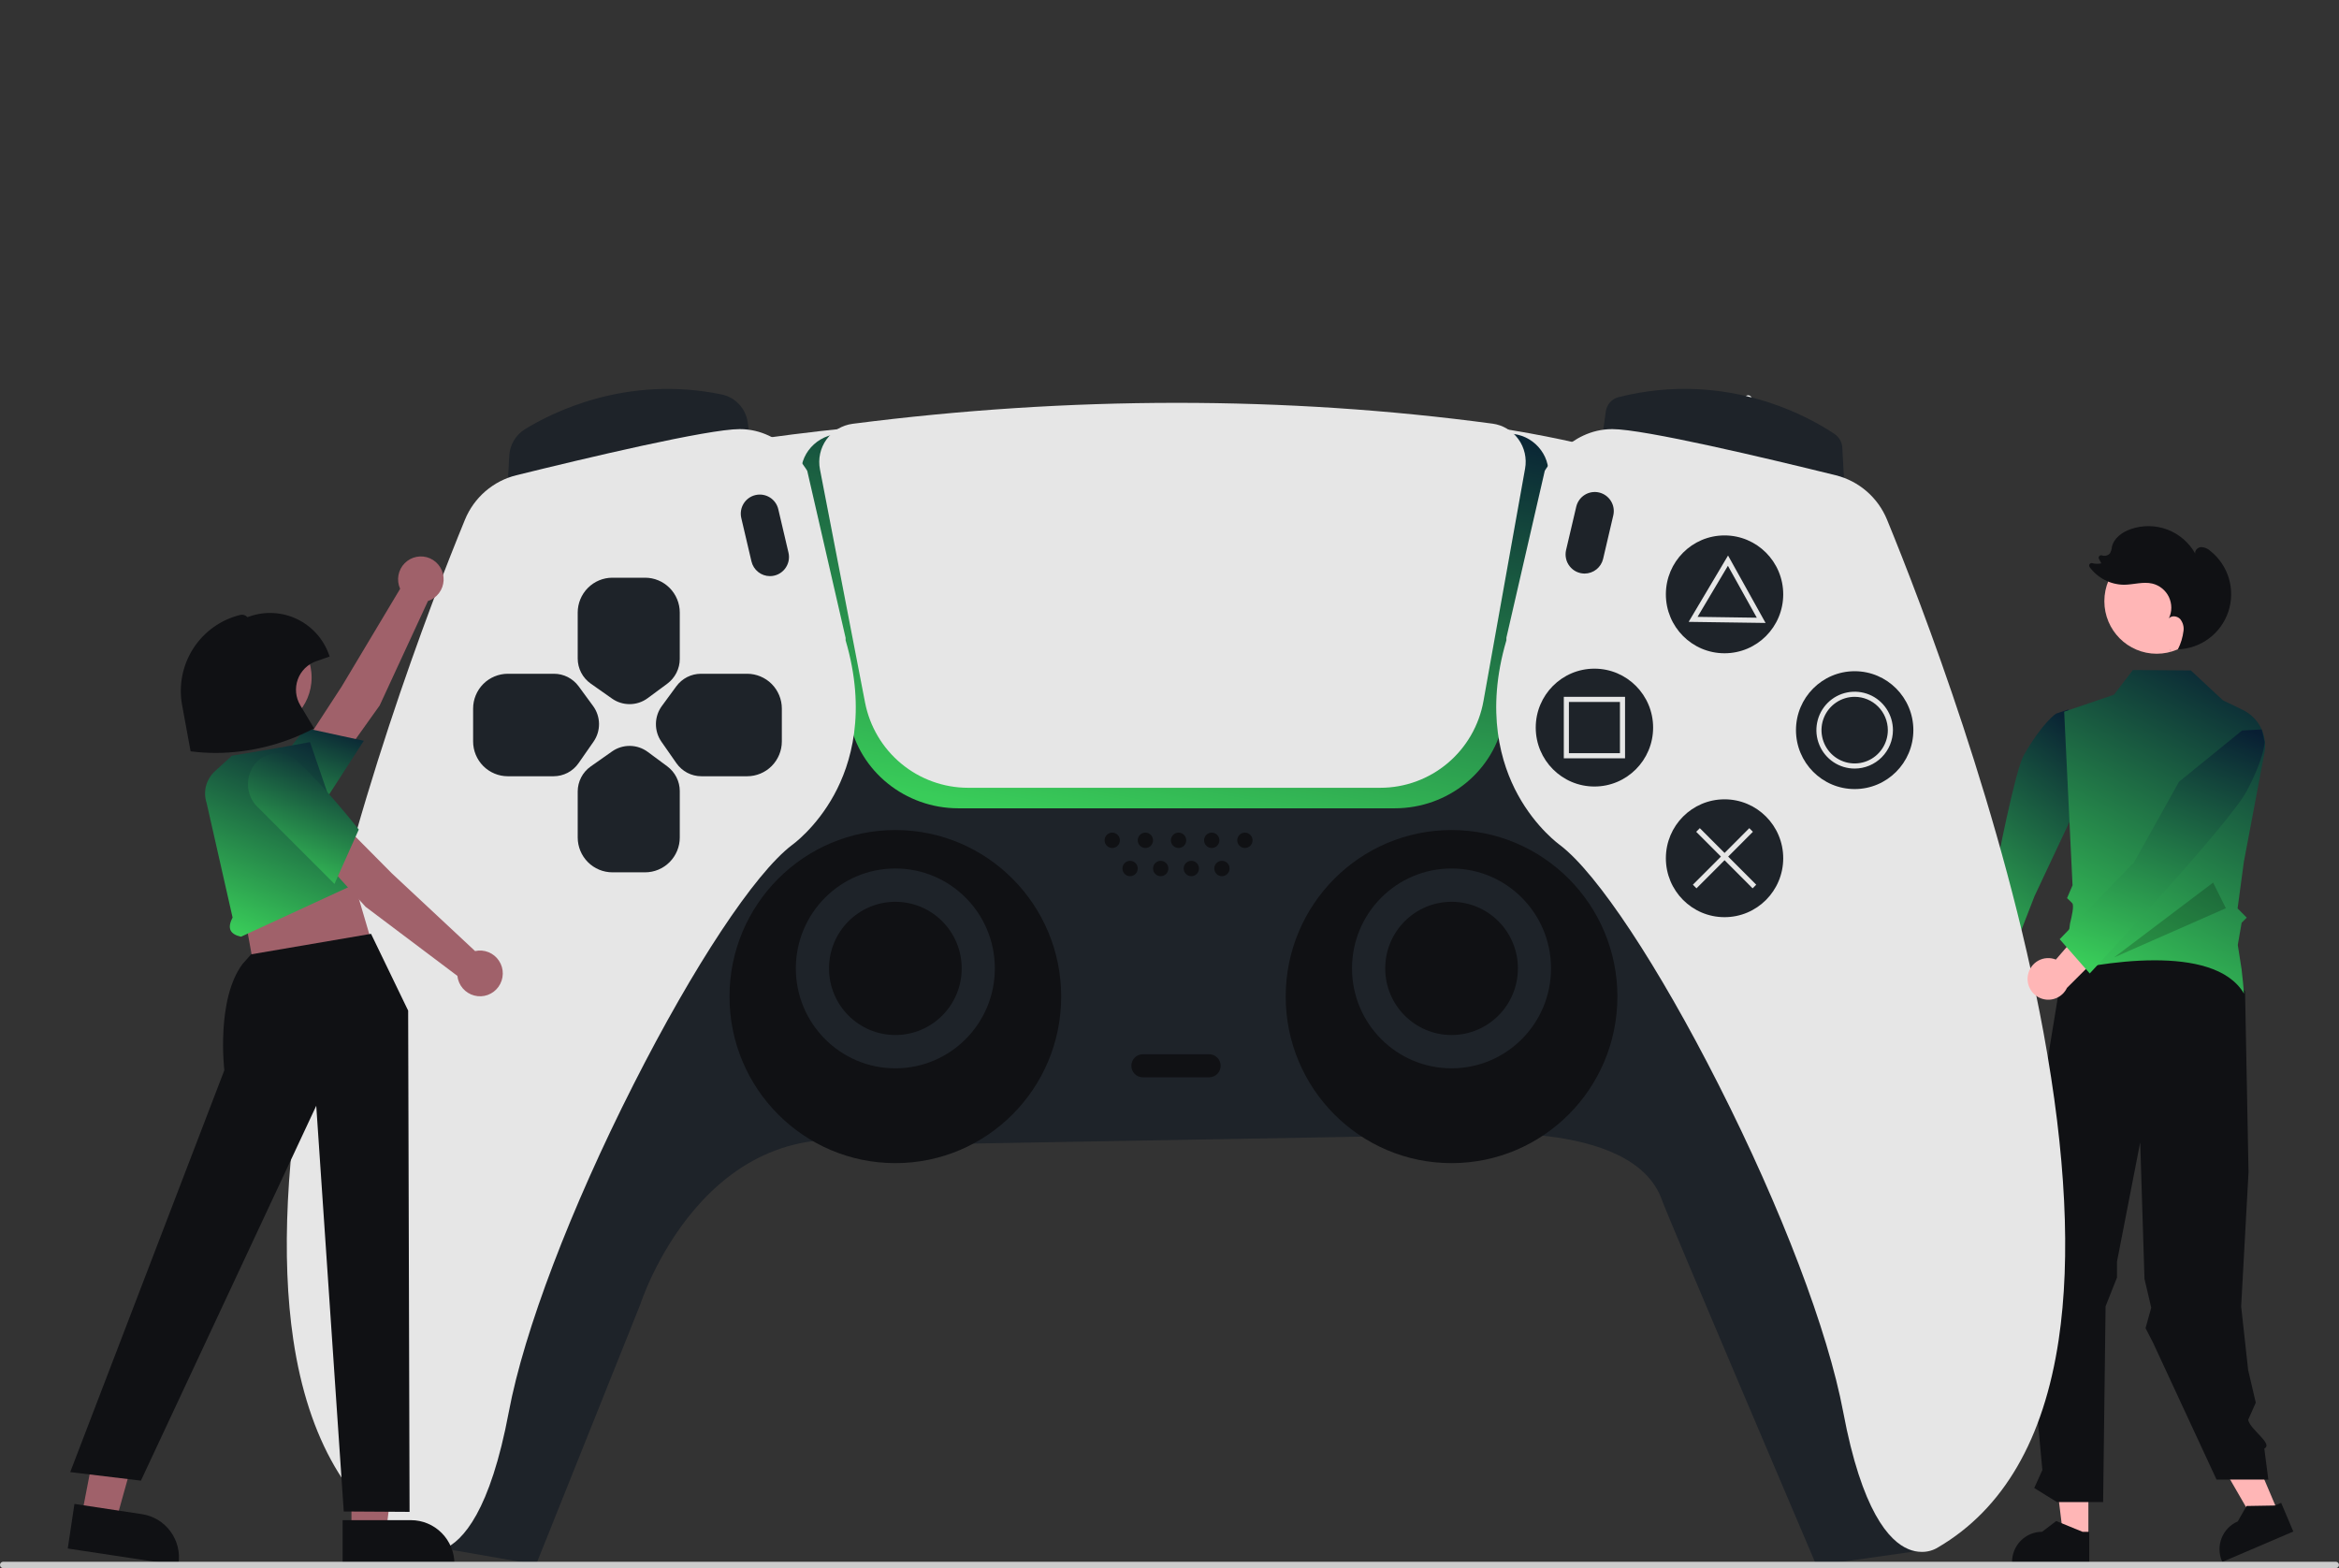 <svg width="88" height="59" viewBox="0 0 88 59" fill="none" xmlns="http://www.w3.org/2000/svg">
<rect x="0" y="0" width="88" height="59" fill="#333333" stroke="none"/>
<g clip-path="url(#clip0_2912_1647)">
<path d="M85.752 56.99L84.883 57.362L83.041 54.172L84.324 53.623L85.752 56.99Z" fill="#FFB6B6"/>
<path d="M78.571 57.816L77.626 57.816L77.177 54.156H78.571L78.571 57.816Z" fill="#FFB6B6"/>
<path d="M78.604 58.805L75.699 58.805V58.768C75.699 58.467 75.818 58.178 76.03 57.965C76.243 57.752 76.53 57.633 76.83 57.633L77.361 57.228L78.351 57.633L78.604 57.633L78.604 58.805Z" fill="#101114"/>
<path d="M86.281 57.623L83.609 58.767L83.594 58.733C83.477 58.456 83.474 58.143 83.586 57.864C83.698 57.584 83.915 57.361 84.191 57.243L84.522 56.662L85.59 56.644L85.824 56.544L86.281 57.623Z" fill="#101114"/>
<path d="M77.645 36.159L76.209 44.938L76.6 46.246L76.087 47.173L76.84 55.31L76.534 55.986L77.388 56.515H79.126L79.218 49.148L79.647 48.067V47.471L80.521 42.978L80.682 48.117L80.936 49.2L80.722 49.971L81.001 50.512L83.392 55.667H85.341L85.19 54.501C85.539 54.324 84.666 53.805 84.582 53.421L84.869 52.773L84.582 51.548L84.319 49.156L84.596 44.105L84.466 37.304C83.811 36.423 83.086 35.743 82.186 35.553L77.645 36.159Z" fill="#101114"/>
<path d="M81.141 24.597C82.228 24.597 83.11 23.712 83.11 22.619C83.11 21.527 82.228 20.642 81.141 20.642C80.053 20.642 79.172 21.527 79.172 22.619C79.172 23.712 80.053 24.597 81.141 24.597Z" fill="#FFB6B6"/>
<path d="M73.022 38.233C72.998 38.122 72.998 38.007 73.022 37.895C73.047 37.785 73.095 37.68 73.164 37.59C73.234 37.5 73.321 37.426 73.422 37.373C73.522 37.321 73.633 37.291 73.746 37.287L74.54 34.639L75.457 35.742L74.563 38.087C74.558 38.279 74.484 38.462 74.354 38.602C74.224 38.742 74.047 38.829 73.857 38.847C73.667 38.865 73.477 38.812 73.323 38.699C73.169 38.586 73.062 38.42 73.022 38.233Z" fill="#FFB6B6"/>
<path d="M78.168 27.349L77.812 26.696L77.354 26.85C77.354 26.85 76.848 27.177 76.14 28.415C75.813 28.987 75.105 32.656 75.105 32.656L73.45 37.056L75.137 37.342L76.545 33.716L78.177 30.246L78.168 27.349Z" fill="url(#paint0_linear_2912_1647)"/>
<path d="M81.068 36.131C82.455 36.131 83.853 36.405 84.426 37.385C84.411 37.172 84.374 36.802 84.335 36.463L84.192 35.553L84.337 34.717L84.529 34.525L84.185 34.179L84.419 32.436L85.194 28.329C85.254 28.006 85.207 27.672 85.059 27.379C84.911 27.085 84.671 26.85 84.375 26.708L83.632 26.349L82.426 25.225L80.245 25.209L79.533 26.138L77.66 26.777L77.975 33.309L77.768 33.792C77.815 33.834 77.912 33.925 77.965 33.984C78.04 34.067 77.944 34.494 77.881 34.741L77.794 35.4L78.068 35.596L77.712 36.019L77.641 36.555C77.994 36.471 79.524 36.131 81.068 36.131Z" fill="url(#paint1_linear_2912_1647)"/>
<path d="M81.644 24.499C81.653 24.481 81.661 24.462 81.67 24.444C81.666 24.444 81.663 24.444 81.66 24.445L81.644 24.499Z" fill="#101114"/>
<path d="M83.164 20.732C83.071 20.643 82.949 20.591 82.821 20.583C82.694 20.587 82.565 20.703 82.591 20.828C82.357 20.412 81.985 20.092 81.54 19.924C81.094 19.757 80.604 19.752 80.156 19.911C79.839 20.023 79.529 20.247 79.456 20.576C79.449 20.663 79.424 20.746 79.381 20.822C79.344 20.862 79.297 20.891 79.244 20.904C79.191 20.918 79.135 20.915 79.084 20.897L79.081 20.896C79.063 20.89 79.044 20.89 79.026 20.895C79.008 20.9 78.992 20.91 78.98 20.924C78.968 20.938 78.96 20.956 78.958 20.974C78.956 20.993 78.96 21.012 78.969 21.028L79.058 21.196C78.945 21.221 78.828 21.219 78.716 21.189C78.698 21.184 78.678 21.185 78.66 21.192C78.642 21.198 78.627 21.21 78.616 21.226C78.605 21.242 78.599 21.261 78.6 21.28C78.6 21.3 78.606 21.319 78.617 21.334C78.766 21.538 78.96 21.705 79.185 21.821C79.409 21.937 79.657 21.998 79.909 22.001C80.267 21.999 80.629 21.875 80.977 21.957C81.111 21.989 81.237 22.051 81.345 22.139C81.453 22.226 81.54 22.336 81.6 22.461C81.659 22.587 81.691 22.724 81.691 22.863C81.691 23.002 81.66 23.139 81.6 23.265C81.707 23.147 81.914 23.175 82.023 23.29C82.074 23.352 82.111 23.423 82.133 23.5C82.155 23.577 82.161 23.657 82.15 23.736C82.121 23.978 82.049 24.213 81.939 24.431C82.362 24.418 82.771 24.274 83.11 24.02C83.45 23.767 83.703 23.414 83.837 23.011C83.971 22.608 83.978 22.173 83.858 21.765C83.737 21.358 83.495 20.997 83.164 20.732Z" fill="#101114"/>
<path d="M20.984 24.537C22.529 23.805 23.743 22.516 24.384 20.926C24.447 20.768 24.687 20.875 24.624 21.032C23.954 22.686 22.688 24.025 21.079 24.783C20.925 24.855 20.831 24.609 20.984 24.537Z" fill="#F2F4F3"/>
<path d="M62.258 18.561C63.804 17.829 65.017 16.54 65.658 14.95C65.721 14.792 65.962 14.899 65.898 15.056C65.229 16.71 63.963 18.049 62.353 18.807C62.2 18.879 62.106 18.633 62.258 18.561Z" fill="#F2F4F3"/>
<path d="M15.736 57.547L16.643 58.252L20.169 58.867L24.087 49.084C24.087 49.084 26.487 41.545 33.206 43.087L54.804 42.702C54.804 42.702 61.435 42.019 62.531 45.16C62.738 45.755 68.338 58.897 68.338 58.897L72.264 58.34L71.794 47.136L62.469 25.399L46.261 24.382L29.559 25.543L15.736 57.547Z" fill="#1E2329"/>
<path d="M33.686 43.762C37.131 43.762 39.925 40.957 39.925 37.496C39.925 34.036 37.131 31.23 33.686 31.23C30.24 31.23 27.446 34.036 27.446 37.496C27.446 40.957 30.24 43.762 33.686 43.762Z" fill="#101114"/>
<path d="M54.611 43.762C58.057 43.762 60.851 40.957 60.851 37.496C60.851 34.036 58.057 31.23 54.611 31.23C51.166 31.23 48.372 34.036 48.372 37.496C48.372 40.957 51.166 43.762 54.611 43.762Z" fill="#101114"/>
<path d="M26.391 16.964L28.96 16.458C28.96 16.458 48.302 13.686 60.527 16.964L59.603 19.567L27.255 19.374L26.391 16.964Z" fill="#E6E6E6"/>
<path d="M52.471 30.412H36.056C34.063 30.412 32.34 29.026 31.96 27.116L30.163 18.093C30.124 17.896 30.125 17.693 30.168 17.497C30.211 17.301 30.294 17.116 30.412 16.953C30.536 16.783 30.693 16.64 30.873 16.534C31.054 16.427 31.255 16.359 31.463 16.333C40.12 15.254 48.693 15.252 56.943 16.328C57.148 16.353 57.346 16.42 57.525 16.526C57.703 16.631 57.857 16.772 57.979 16.94C58.096 17.1 58.18 17.282 58.224 17.476C58.268 17.669 58.272 17.87 58.235 18.065L56.577 27.061C56.219 29.002 54.492 30.412 52.471 30.412Z" fill="url(#paint2_linear_2912_1647)"/>
<path d="M19.089 18.433L19.16 17.142C19.172 16.941 19.231 16.745 19.334 16.572C19.437 16.399 19.58 16.254 19.751 16.149C20.787 15.51 23.583 14.104 27.151 14.841C27.401 14.893 27.63 15.021 27.805 15.209C27.98 15.396 28.094 15.632 28.131 15.887L28.226 16.558L19.089 18.433Z" fill="#1E2329"/>
<path d="M69.4 18.433L60.263 16.558L60.416 15.479C60.434 15.351 60.489 15.232 60.575 15.136C60.661 15.04 60.773 14.973 60.897 14.942C65.012 13.905 68.161 15.746 69.028 16.335C69.111 16.391 69.179 16.466 69.228 16.553C69.277 16.64 69.306 16.736 69.312 16.836L69.4 18.433Z" fill="#1E2329"/>
<path d="M16.188 58.389C15.967 58.391 15.751 58.33 15.564 58.213C13.118 56.778 11.592 54.149 11.034 50.4C10.573 47.304 10.766 43.417 11.606 38.849C13.097 30.749 16.221 22.653 17.495 19.548C17.664 19.138 17.926 18.774 18.261 18.484C18.596 18.195 18.993 17.988 19.422 17.882C22.048 17.233 26.633 16.145 27.83 16.145C29.471 16.145 30.359 17.696 30.368 17.711L30.373 17.724L31.814 24V24.09C32.609 26.791 32.018 28.743 31.382 29.904C30.692 31.165 29.799 31.794 29.79 31.8C28.387 32.873 26.103 36.327 23.829 40.814C21.465 45.477 19.714 50.078 19.143 53.122C18.444 56.847 17.419 57.988 16.683 58.288C16.526 58.354 16.357 58.388 16.188 58.389Z" fill="#E6E6E6"/>
<path d="M51.929 29.64H36.419C35.504 29.639 34.617 29.318 33.911 28.734C33.204 28.149 32.722 27.336 32.546 26.434L30.849 17.658C30.811 17.464 30.814 17.264 30.856 17.071C30.898 16.877 30.979 16.695 31.095 16.534C31.21 16.374 31.357 16.239 31.526 16.137C31.695 16.036 31.884 15.971 32.079 15.945C40.26 14.896 48.36 14.894 56.155 15.94C56.348 15.966 56.533 16.031 56.7 16.132C56.867 16.232 57.012 16.365 57.126 16.523C57.241 16.681 57.322 16.861 57.365 17.051C57.408 17.241 57.413 17.439 57.378 17.631L55.812 26.38C55.648 27.294 55.17 28.122 54.46 28.718C53.75 29.314 52.854 29.641 51.929 29.64Z" fill="#E6E6E6"/>
<path d="M72.302 58.389C72.132 58.388 71.963 58.354 71.806 58.288C71.07 57.988 70.045 56.847 69.346 53.122C68.775 50.078 67.024 45.477 64.66 40.814C62.386 36.327 60.102 32.873 58.697 31.799C58.69 31.794 57.797 31.165 57.107 29.904C56.471 28.743 55.88 26.791 56.675 24.09L56.676 23.989L58.118 17.718L58.121 17.711C58.13 17.696 59.018 16.145 60.659 16.145C61.856 16.145 66.441 17.233 69.067 17.882C69.496 17.988 69.894 18.195 70.228 18.484C70.563 18.774 70.825 19.138 70.994 19.548C72.268 22.653 75.392 30.749 76.883 38.849C77.723 43.417 77.916 47.304 77.455 50.4C76.897 54.149 75.371 56.778 72.921 58.215C72.736 58.331 72.521 58.392 72.302 58.389Z" fill="#E6E6E6"/>
<path d="M33.686 40.195C35.754 40.195 37.429 38.512 37.429 36.436C37.429 34.359 35.754 32.676 33.686 32.676C31.618 32.676 29.942 34.359 29.942 36.436C29.942 38.512 31.618 40.195 33.686 40.195Z" fill="#1E2329"/>
<path d="M33.686 38.942C35.065 38.942 36.182 37.82 36.182 36.436C36.182 35.052 35.065 33.93 33.686 33.93C32.308 33.93 31.19 35.052 31.19 36.436C31.19 37.82 32.308 38.942 33.686 38.942Z" fill="#101114"/>
<path d="M54.611 40.195C56.678 40.195 58.354 38.512 58.354 36.436C58.354 34.359 56.678 32.676 54.611 32.676C52.543 32.676 50.867 34.359 50.867 36.436C50.867 38.512 52.543 40.195 54.611 40.195Z" fill="#1E2329"/>
<path d="M54.612 38.942C55.99 38.942 57.108 37.82 57.108 36.436C57.108 35.052 55.99 33.93 54.612 33.93C53.234 33.93 52.116 35.052 52.116 36.436C52.116 37.82 53.234 38.942 54.612 38.942Z" fill="#101114"/>
<path d="M41.846 31.905C42.005 31.905 42.133 31.776 42.133 31.616C42.133 31.457 42.005 31.327 41.846 31.327C41.687 31.327 41.558 31.457 41.558 31.616C41.558 31.776 41.687 31.905 41.846 31.905Z" fill="#101114"/>
<path d="M43.093 31.905C43.252 31.905 43.381 31.776 43.381 31.616C43.381 31.457 43.252 31.327 43.093 31.327C42.934 31.327 42.805 31.457 42.805 31.616C42.805 31.776 42.934 31.905 43.093 31.905Z" fill="#101114"/>
<path d="M42.517 32.966C42.676 32.966 42.805 32.837 42.805 32.677C42.805 32.517 42.676 32.388 42.517 32.388C42.358 32.388 42.23 32.517 42.23 32.677C42.23 32.837 42.358 32.966 42.517 32.966Z" fill="#101114"/>
<path d="M43.669 32.966C43.828 32.966 43.957 32.837 43.957 32.677C43.957 32.517 43.828 32.388 43.669 32.388C43.51 32.388 43.381 32.517 43.381 32.677C43.381 32.837 43.51 32.966 43.669 32.966Z" fill="#101114"/>
<path d="M44.821 32.966C44.98 32.966 45.109 32.837 45.109 32.677C45.109 32.517 44.98 32.388 44.821 32.388C44.662 32.388 44.533 32.517 44.533 32.677C44.533 32.837 44.662 32.966 44.821 32.966Z" fill="#101114"/>
<path d="M45.972 32.966C46.132 32.966 46.261 32.837 46.261 32.677C46.261 32.517 46.132 32.388 45.972 32.388C45.813 32.388 45.685 32.517 45.685 32.677C45.685 32.837 45.813 32.966 45.972 32.966Z" fill="#101114"/>
<path d="M44.341 31.905C44.5 31.905 44.629 31.776 44.629 31.616C44.629 31.457 44.5 31.327 44.341 31.327C44.182 31.327 44.053 31.457 44.053 31.616C44.053 31.776 44.182 31.905 44.341 31.905Z" fill="#101114"/>
<path d="M45.589 31.905C45.748 31.905 45.877 31.776 45.877 31.616C45.877 31.457 45.748 31.327 45.589 31.327C45.43 31.327 45.301 31.457 45.301 31.616C45.301 31.776 45.43 31.905 45.589 31.905Z" fill="#101114"/>
<path d="M46.837 31.905C46.996 31.905 47.125 31.776 47.125 31.616C47.125 31.457 46.996 31.327 46.837 31.327C46.678 31.327 46.549 31.457 46.549 31.616C46.549 31.776 46.678 31.905 46.837 31.905Z" fill="#101114"/>
<path d="M45.492 40.533H42.996C42.882 40.533 42.772 40.487 42.691 40.406C42.61 40.325 42.565 40.214 42.565 40.099C42.565 39.984 42.61 39.874 42.691 39.793C42.772 39.711 42.882 39.666 42.996 39.666H45.492C45.607 39.666 45.717 39.711 45.797 39.793C45.879 39.874 45.924 39.984 45.924 40.099C45.924 40.214 45.879 40.325 45.797 40.406C45.717 40.487 45.607 40.533 45.492 40.533Z" fill="#101114"/>
<path d="M28.967 21.676C28.806 21.676 28.65 21.621 28.524 21.52C28.398 21.42 28.309 21.28 28.272 21.122L27.889 19.49C27.846 19.305 27.878 19.11 27.977 18.948C28.077 18.786 28.237 18.67 28.422 18.627C28.606 18.583 28.801 18.615 28.962 18.715C29.124 18.815 29.239 18.975 29.282 19.161L29.665 20.793C29.69 20.898 29.69 21.008 29.667 21.114C29.643 21.22 29.596 21.319 29.529 21.404C29.462 21.489 29.376 21.558 29.279 21.605C29.182 21.652 29.075 21.676 28.967 21.676Z" fill="#1E2329"/>
<path d="M59.618 21.58C59.51 21.58 59.404 21.555 59.306 21.508C59.209 21.461 59.124 21.392 59.057 21.307C58.989 21.222 58.942 21.123 58.919 21.017C58.895 20.911 58.896 20.802 58.92 20.696L59.303 19.064C59.347 18.879 59.462 18.718 59.623 18.618C59.785 18.518 59.979 18.486 60.164 18.53C60.348 18.574 60.508 18.689 60.608 18.851C60.708 19.013 60.74 19.208 60.696 19.394L60.314 21.026C60.277 21.183 60.188 21.323 60.062 21.424C59.936 21.524 59.779 21.579 59.618 21.58Z" fill="#1E2329"/>
<path d="M23.687 26.493C23.451 26.493 23.221 26.421 23.028 26.285L22.225 25.72C22.074 25.614 21.95 25.472 21.865 25.308C21.78 25.143 21.735 24.961 21.735 24.776V23.046C21.736 22.699 21.873 22.366 22.118 22.12C22.362 21.874 22.694 21.736 23.04 21.736H24.27C24.616 21.736 24.948 21.874 25.192 22.12C25.437 22.366 25.575 22.699 25.575 23.046V24.793C25.575 24.973 25.532 25.151 25.451 25.312C25.37 25.473 25.252 25.613 25.108 25.721L24.368 26.268C24.17 26.415 23.932 26.493 23.687 26.493Z" fill="#1E2329"/>
<path d="M24.27 32.821H23.04C22.694 32.821 22.362 32.682 22.118 32.437C21.873 32.191 21.736 31.858 21.735 31.511V29.781C21.735 29.596 21.78 29.413 21.865 29.249C21.95 29.084 22.074 28.943 22.225 28.837L23.028 28.272C23.225 28.134 23.46 28.061 23.701 28.064C23.941 28.067 24.174 28.145 24.368 28.288L25.108 28.836C25.252 28.944 25.37 29.084 25.451 29.245C25.532 29.406 25.575 29.584 25.575 29.764V31.511C25.575 31.858 25.437 32.191 25.192 32.437C24.948 32.682 24.616 32.821 24.27 32.821Z" fill="#1E2329"/>
<path d="M28.111 29.206H26.388C26.204 29.206 26.022 29.161 25.858 29.076C25.695 28.99 25.554 28.866 25.448 28.714L24.885 27.907C24.747 27.71 24.675 27.474 24.678 27.232C24.681 26.991 24.759 26.757 24.902 26.562L25.447 25.819C25.554 25.674 25.693 25.556 25.854 25.474C26.014 25.393 26.192 25.35 26.371 25.35H28.111C28.456 25.351 28.788 25.489 29.033 25.734C29.277 25.98 29.415 26.313 29.415 26.66V27.896C29.415 28.243 29.277 28.576 29.033 28.822C28.788 29.067 28.456 29.206 28.111 29.206Z" fill="#1E2329"/>
<path d="M20.827 29.206H19.104C18.759 29.206 18.427 29.067 18.182 28.822C17.938 28.576 17.8 28.243 17.8 27.896V26.66C17.8 26.313 17.938 25.98 18.182 25.734C18.427 25.489 18.759 25.351 19.104 25.35H20.844C21.023 25.35 21.201 25.393 21.361 25.474C21.521 25.556 21.661 25.674 21.768 25.819L22.313 26.562C22.456 26.757 22.534 26.991 22.537 27.232C22.54 27.474 22.467 27.71 22.329 27.907L21.767 28.714C21.661 28.866 21.52 28.99 21.357 29.076C21.193 29.161 21.011 29.206 20.827 29.206Z" fill="#1E2329"/>
<path d="M64.882 24.579C66.102 24.579 67.09 23.587 67.09 22.362C67.09 21.138 66.102 20.145 64.882 20.145C63.663 20.145 62.675 21.138 62.675 22.362C62.675 23.587 63.663 24.579 64.882 24.579Z" fill="#1E2329"/>
<path d="M69.778 29.688C70.997 29.688 71.986 28.695 71.986 27.471C71.986 26.247 70.997 25.254 69.778 25.254C68.559 25.254 67.57 26.247 67.57 27.471C67.57 28.695 68.559 29.688 69.778 29.688Z" fill="#1E2329"/>
<path d="M64.882 34.508C66.102 34.508 67.09 33.516 67.09 32.291C67.09 31.067 66.102 30.074 64.882 30.074C63.663 30.074 62.675 31.067 62.675 32.291C62.675 33.516 63.663 34.508 64.882 34.508Z" fill="#1E2329"/>
<path d="M59.987 29.592C61.206 29.592 62.195 28.599 62.195 27.375C62.195 26.15 61.206 25.158 59.987 25.158C58.768 25.158 57.779 26.15 57.779 27.375C57.779 28.599 58.768 29.592 59.987 29.592Z" fill="#1E2329"/>
<path d="M69.778 28.917C69.493 28.917 69.215 28.832 68.978 28.673C68.741 28.514 68.556 28.288 68.448 28.024C68.338 27.76 68.31 27.469 68.366 27.189C68.421 26.908 68.558 26.651 68.76 26.448C68.961 26.246 69.218 26.108 69.497 26.053C69.776 25.997 70.066 26.026 70.329 26.135C70.592 26.244 70.817 26.43 70.975 26.668C71.133 26.905 71.218 27.185 71.218 27.471C71.217 27.854 71.065 28.222 70.795 28.493C70.525 28.764 70.159 28.916 69.778 28.917ZM69.778 26.218C69.531 26.218 69.29 26.291 69.085 26.429C68.879 26.567 68.719 26.762 68.625 26.991C68.53 27.22 68.506 27.472 68.554 27.715C68.602 27.958 68.721 28.182 68.895 28.357C69.07 28.532 69.292 28.652 69.534 28.7C69.776 28.748 70.027 28.724 70.255 28.629C70.483 28.534 70.678 28.373 70.815 28.167C70.952 27.961 71.026 27.719 71.026 27.471C71.025 27.139 70.894 26.82 70.66 26.585C70.426 26.35 70.109 26.218 69.778 26.218Z" fill="#E6E6E6"/>
<path d="M66.426 23.438L63.532 23.397L65.014 20.901L66.426 23.438ZM63.867 23.209L66.096 23.241L65.009 21.287L63.867 23.209Z" fill="#E6E6E6"/>
<path d="M61.139 28.531H58.835V26.218H61.139V28.531ZM59.027 28.338H60.947V26.411H59.027V28.338Z" fill="#E6E6E6"/>
<path d="M66.074 33.286L65.019 32.229L65.949 31.296L65.814 31.159L64.883 32.092L63.952 31.159L63.816 31.296L64.747 32.229L63.691 33.286L63.827 33.423L64.883 32.365L65.938 33.423L66.074 33.286Z" fill="#E6E6E6"/>
<path opacity="0.2" d="M83.264 33.207L79.538 36.023L83.744 34.171L83.264 33.207Z" fill="black"/>
<path d="M14.344 36.677L9.64 36.87L9.064 33.689L13.096 32.435L14.344 36.677Z" fill="#A0616A"/>
<path d="M12.616 28.881L11.566 27.808L12.853 25.833L15.054 22.153C14.982 21.994 14.96 21.817 14.99 21.646C15.021 21.474 15.102 21.316 15.224 21.192C15.346 21.068 15.502 20.984 15.672 20.951C15.843 20.918 16.019 20.938 16.178 21.008C16.337 21.078 16.471 21.195 16.562 21.343C16.654 21.491 16.698 21.663 16.69 21.837C16.681 22.011 16.621 22.179 16.515 22.317C16.41 22.456 16.266 22.559 16.101 22.613L14.284 26.543L12.616 28.881Z" fill="#A0616A"/>
<path d="M11.453 31.33C11.33 31.521 11.154 31.673 10.947 31.767C10.741 31.861 10.511 31.894 10.286 31.86C10.073 31.835 9.871 31.747 9.706 31.608C9.541 31.47 9.42 31.285 9.358 31.078C9.312 30.931 9.299 30.776 9.319 30.624C9.339 30.471 9.392 30.325 9.474 30.195C10.176 29.007 11.47 27.438 11.483 27.422L11.504 27.397L13.687 27.872L11.453 31.33Z" fill="url(#paint3_linear_2912_1647)"/>
<path d="M13.223 57.623L14.527 57.623L15.148 52.57L13.223 52.57L13.223 57.623Z" fill="#A0616A"/>
<path d="M12.891 57.195L15.46 57.195H15.46C15.894 57.195 16.31 57.368 16.617 57.677C16.924 57.985 17.097 58.403 17.097 58.839V58.893L12.891 58.893L12.891 57.195Z" fill="#101114"/>
<path d="M3.066 57.056L4.356 57.252L5.722 52.349L4.031 52.06L3.066 57.056Z" fill="#A0616A"/>
<path d="M2.801 56.584L5.341 56.969L5.342 56.969C5.771 57.034 6.157 57.268 6.414 57.619C6.672 57.97 6.78 58.409 6.715 58.84L6.708 58.893L2.549 58.262L2.801 56.584Z" fill="#101114"/>
<path d="M9.449 35.906L13.96 35.135L15.356 38.024L15.409 56.883L12.933 56.868L11.898 41.604L5.302 55.708L2.642 55.387L8.44 40.268C8.44 40.268 8.121 37.597 9.132 36.261L9.449 35.906Z" fill="#101114"/>
<path d="M7.774 30.213C7.705 30.005 7.697 29.782 7.752 29.569C7.808 29.357 7.923 29.166 8.084 29.018L8.726 28.433L10.533 28.127L11.663 27.921L13.48 33.207L9.068 35.243C8.681 35.159 8.526 34.946 8.751 34.523L7.774 30.213Z" fill="url(#paint4_linear_2912_1647)"/>
<path d="M11.823 31.996L13.085 31.188L14.743 32.86L17.874 35.784C18.043 35.746 18.22 35.761 18.381 35.826C18.541 35.892 18.679 36.004 18.774 36.15C18.87 36.295 18.92 36.466 18.916 36.64C18.913 36.814 18.857 36.983 18.756 37.125C18.655 37.267 18.514 37.374 18.351 37.434C18.188 37.493 18.01 37.501 17.843 37.456C17.675 37.412 17.524 37.318 17.411 37.186C17.298 37.054 17.227 36.891 17.208 36.717L13.756 34.119L11.823 31.996Z" fill="#A0616A"/>
<path d="M9.677 30.348C9.516 30.188 9.405 29.984 9.356 29.761C9.307 29.538 9.323 29.306 9.402 29.092C9.471 28.888 9.598 28.708 9.767 28.574C9.937 28.441 10.141 28.36 10.356 28.342C10.508 28.327 10.662 28.346 10.807 28.397C10.951 28.449 11.083 28.531 11.193 28.639C12.205 29.574 13.466 31.17 13.478 31.186L13.498 31.212L12.584 33.258L9.677 30.348Z" fill="url(#paint5_linear_2912_1647)"/>
<path d="M9.74 27.484C10.836 27.484 11.724 26.592 11.724 25.491C11.724 24.391 10.836 23.498 9.74 23.498C8.644 23.498 7.756 24.391 7.756 25.491C7.756 26.592 8.644 27.484 9.74 27.484Z" fill="#A0616A"/>
<path d="M8.133 28.33C7.826 28.33 7.518 28.311 7.213 28.273L7.171 28.268L6.851 26.526C6.716 25.787 6.867 25.024 7.274 24.394C7.68 23.764 8.312 23.314 9.039 23.136C9.087 23.124 9.138 23.125 9.186 23.14C9.234 23.155 9.277 23.183 9.31 23.221L9.386 23.194C9.678 23.092 9.987 23.048 10.295 23.066C10.604 23.084 10.906 23.162 11.184 23.297C11.463 23.432 11.712 23.621 11.917 23.852C12.123 24.084 12.281 24.354 12.383 24.647L12.402 24.702L11.893 24.88C11.735 24.935 11.591 25.026 11.471 25.144C11.352 25.263 11.26 25.406 11.203 25.565C11.146 25.723 11.125 25.893 11.141 26.061C11.157 26.228 11.211 26.39 11.297 26.535L11.817 27.404L11.762 27.432C10.639 28.013 9.396 28.321 8.133 28.33Z" fill="#101114"/>
<path d="M76.3 36.668C76.323 36.557 76.37 36.452 76.438 36.36C76.506 36.269 76.593 36.194 76.692 36.14C76.792 36.086 76.903 36.055 77.016 36.049C77.129 36.042 77.242 36.061 77.347 36.103L79.152 34.015L79.538 35.398L77.765 37.17C77.682 37.342 77.54 37.479 77.364 37.553C77.188 37.627 76.991 37.634 76.811 37.572C76.63 37.51 76.479 37.384 76.385 37.217C76.29 37.051 76.261 36.855 76.3 36.668Z" fill="#FFB6B6"/>
<path d="M84.354 27.485L85.093 27.445L85.204 27.917C85.204 27.917 85.193 28.521 84.519 29.778C83.845 31.034 78.622 36.626 78.622 36.626L77.491 35.337L80.287 32.445L81.98 29.414L84.354 27.485Z" fill="url(#paint6_linear_2912_1647)"/>
<path d="M0.12 59H87.88C87.912 59 87.942 58.987 87.965 58.965C87.987 58.942 88 58.912 88 58.88C88 58.848 87.987 58.818 87.965 58.795C87.942 58.772 87.912 58.76 87.88 58.76H0.12C0.088 58.76 0.058 58.772 0.035 58.795C0.013 58.818 0 58.848 0 58.88C0 58.912 0.013 58.942 0.035 58.965C0.058 58.987 0.088 59 0.12 59Z" fill="#CCCCCC"/>
</g>
<defs>
<linearGradient id="paint0_linear_2912_1647" x1="74.98" y1="37.574" x2="81.265" y2="29.314" gradientUnits="userSpaceOnUse">
<stop stop-color="#39CC59"/>
<stop offset="1" stop-color="#081E33"/>
</linearGradient>
<linearGradient id="paint1_linear_2912_1647" x1="80.094" y1="37.65" x2="86.347" y2="26.128" gradientUnits="userSpaceOnUse">
<stop stop-color="#39CC59"/>
<stop offset="1" stop-color="#081E33"/>
</linearGradient>
<linearGradient id="paint2_linear_2912_1647" x1="39.24" y1="30.735" x2="42.4" y2="13.061" gradientUnits="userSpaceOnUse">
<stop stop-color="#39CC59"/>
<stop offset="1" stop-color="#081E33"/>
</linearGradient>
<linearGradient id="paint3_linear_2912_1647" x1="10.727" y1="31.97" x2="12.419" y2="27.072" gradientUnits="userSpaceOnUse">
<stop stop-color="#39CC59"/>
<stop offset="1" stop-color="#081E33"/>
</linearGradient>
<linearGradient id="paint4_linear_2912_1647" x1="9.582" y1="35.402" x2="12.832" y2="27.827" gradientUnits="userSpaceOnUse">
<stop stop-color="#39CC59"/>
<stop offset="1" stop-color="#081E33"/>
</linearGradient>
<linearGradient id="paint5_linear_2912_1647" x1="10.678" y1="33.365" x2="12.752" y2="28.163" gradientUnits="userSpaceOnUse">
<stop stop-color="#39CC59"/>
<stop offset="1" stop-color="#081E33"/>
</linearGradient>
<linearGradient id="paint6_linear_2912_1647" x1="79.988" y1="36.826" x2="83.881" y2="27.144" gradientUnits="userSpaceOnUse">
<stop stop-color="#39CC59"/>
<stop offset="1" stop-color="#081E33"/>
</linearGradient>
<clipPath id="clip0_2912_1647">
<rect width="88" height="59" fill="white"/>
</clipPath>
</defs>
</svg>
